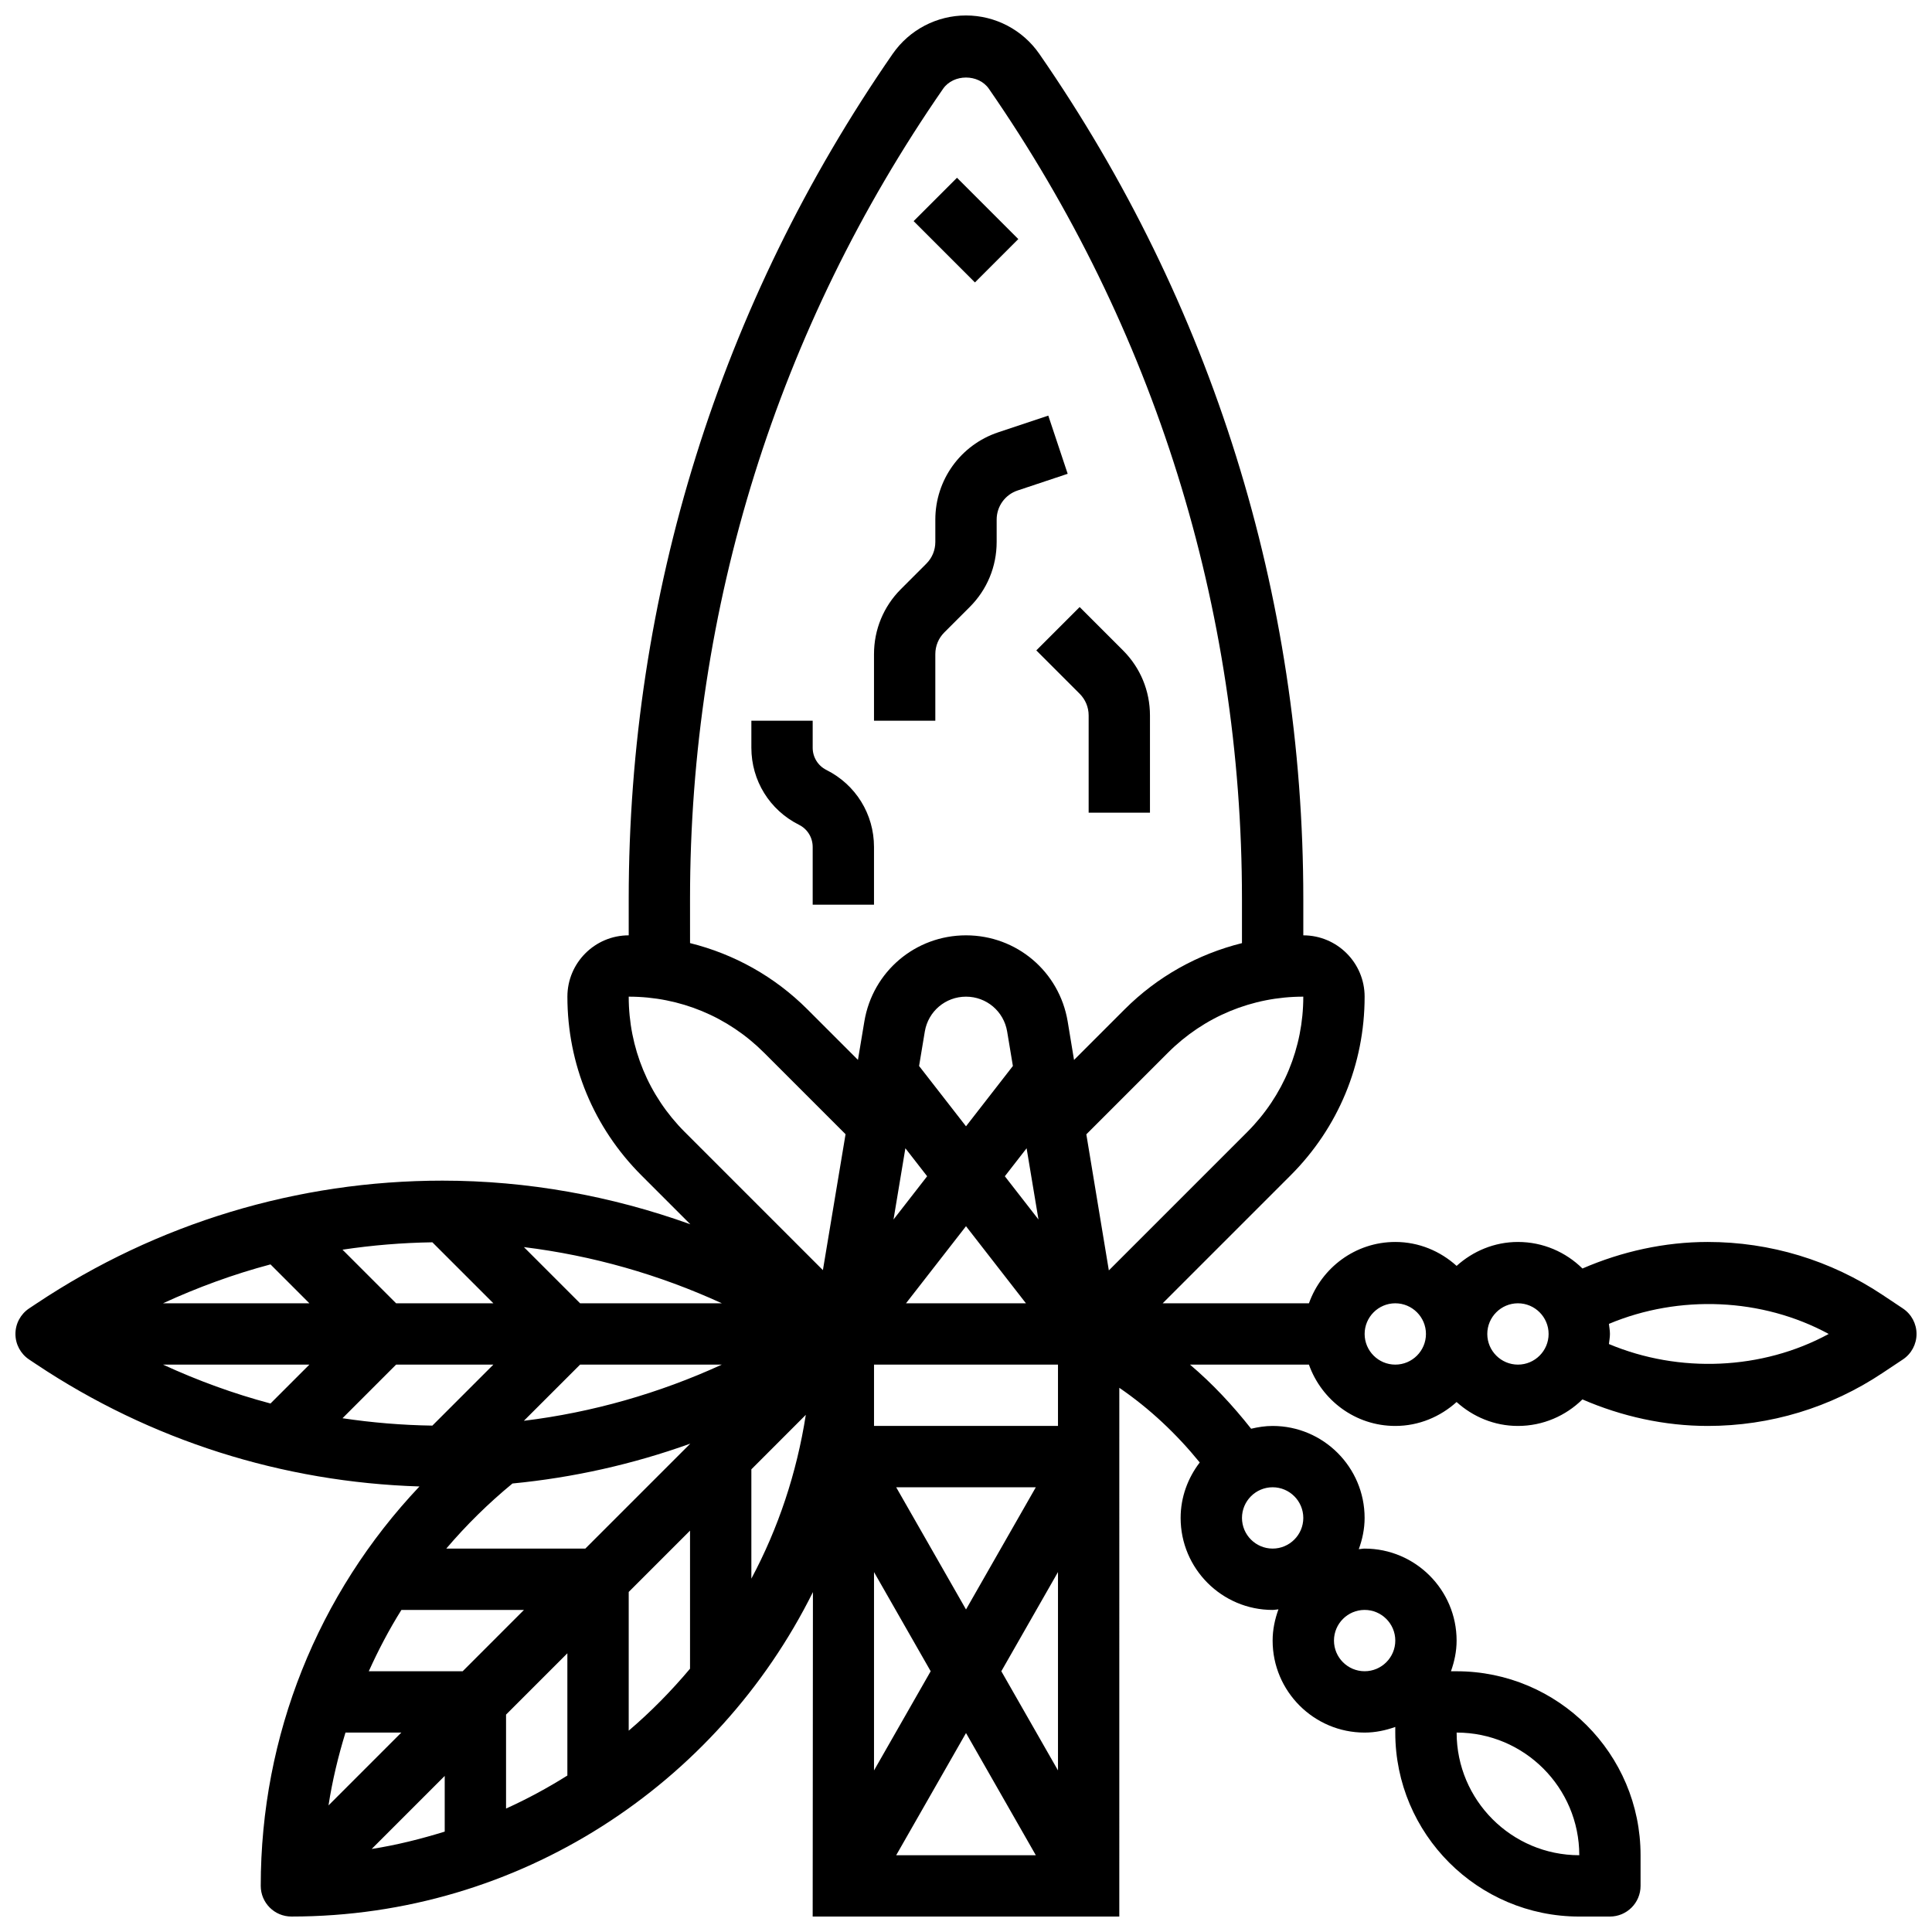 <?xml version="1.0" encoding="UTF-8"?>
<!-- Uploaded to: ICON Repo, www.iconrepo.com, Generator: ICON Repo Mixer Tools -->
<svg width="800px" height="800px" version="1.1" viewBox="144 144 512 512" xmlns="http://www.w3.org/2000/svg">
 <defs>
  <clipPath id="a">
   <path d="m148.09 148.09h503.81v503.81h-503.81z"/>
  </clipPath>
 </defs>
 <path d="m391.87 317.35c0-2.168 0.844-4.219 2.383-5.754l6.727-6.727c4.609-4.598 7.144-10.727 7.144-17.242v-5.934c0-3.504 2.234-6.606 5.559-7.711l13.262-4.422-5.137-15.414-13.27 4.422c-9.973 3.324-16.668 12.621-16.668 23.125v5.934c0 2.168-0.844 4.219-2.383 5.754l-6.727 6.727c-4.606 4.602-7.141 10.727-7.141 17.242v17.645h16.25z"/>
 <path d="m430.12 327.85c1.535 1.535 2.383 3.586 2.383 5.754v25.766h16.25v-25.766c0-6.508-2.535-12.637-7.144-17.242l-11.488-11.488-11.488 11.488z"/>
 <path d="m359.37 383.75h16.25v-15.293c0-8.695-4.836-16.52-12.621-20.414-2.238-1.121-3.629-3.379-3.629-5.883v-7.164h-16.25v7.168c0 8.695 4.836 16.52 12.621 20.414 2.242 1.117 3.629 3.375 3.629 5.879z"/>
 <path d="m386.12 202.6 11.492-11.492 16.25 16.25-11.492 11.492z"/>
 <g clip-path="url(#a)">
  <path d="m648.28 490.75-5.379-3.582c-13.766-9.184-29.781-14.035-46.332-14.035-11.395 0-22.746 2.504-33.203 7.035-4.406-4.34-10.434-7.035-17.098-7.035-6.266 0-11.93 2.445-16.25 6.34-4.324-3.902-9.988-6.34-16.25-6.34-10.578 0-19.52 6.816-22.883 16.25h-38.762l33.902-33.902c12.648-12.648 19.613-29.461 19.613-47.355 0-8.965-7.289-16.25-16.25-16.25v-9.652c0-80.398-24.191-157.84-69.949-223.93-4.414-6.383-11.68-10.195-19.438-10.195-7.762 0-15.023 3.812-19.438 10.184-45.758 66.102-69.949 143.54-69.949 223.94v9.652c-8.965 0-16.25 7.289-16.25 16.25 0 17.895 6.965 34.707 19.617 47.359l12.961 12.961c-21.008-7.555-43.242-11.562-65.684-11.562-38.426 0-75.637 11.27-107.61 32.578l-1.934 1.285c-2.269 1.512-3.625 4.055-3.625 6.769 0 2.715 1.355 5.258 3.625 6.769l1.926 1.285c30.277 20.184 65.27 31.227 101.52 32.359-26.926 28.477-42.062 65.992-42.062 105.85 0 4.484 3.641 8.125 8.125 8.125 60.547 0 112.92-35.121 138.21-85.98l-0.066 85.98h81.258l0.004-140.12c8.035 5.5 15.164 12.223 21.312 19.785-3.129 4.098-5.062 9.16-5.062 14.703 0 13.441 10.938 24.379 24.379 24.379 0.527 0 1.023-0.121 1.543-0.156-0.941 2.594-1.543 5.363-1.543 8.281 0 13.441 10.938 24.379 24.379 24.379 2.859 0 5.574-0.586 8.125-1.496v1.496c0 26.891 21.867 48.754 48.754 48.754h8.125c4.484 0 8.125-3.641 8.125-8.125v-8.125c0-26.891-21.867-48.754-48.754-48.754h-1.496c0.914-2.555 1.5-5.269 1.5-8.129 0-13.441-10.938-24.379-24.379-24.379-0.527 0-1.023 0.121-1.543 0.156 0.941-2.594 1.543-5.363 1.543-8.281 0-13.441-10.938-24.379-24.379-24.379-1.965 0-3.859 0.301-5.695 0.738-4.867-6.164-10.215-11.926-16.203-16.988h31.52c3.363 9.434 12.301 16.25 22.883 16.25 6.266 0 11.93-2.445 16.25-6.34 4.324 3.902 9.988 6.34 16.25 6.34 6.664 0 12.691-2.699 17.098-7.035 10.461 4.535 21.812 7.035 33.207 7.035 16.543 0 32.57-4.852 46.324-14.035l5.387-3.582c2.269-1.504 3.625-4.047 3.625-6.758 0-2.715-1.355-5.258-3.625-6.762zm-349.16 63.641h-36.852c5.273-6.191 11.125-11.969 17.543-17.25 16.098-1.551 31.926-5.102 47.121-10.562zm-37.266 60.246v14.758c-6.289 1.941-12.719 3.566-19.355 4.598zm-30.797 7.816c1.016-6.582 2.566-13.008 4.5-19.309h14.805zm47.051-24.066 16.25-16.25v32.398c-5.199 3.266-10.621 6.199-16.25 8.75zm-11.492-11.492h-24.883c2.527-5.598 5.379-11.035 8.645-16.25h32.48zm68.668-81.258c-16.625 7.613-34.316 12.668-52.453 14.887l14.895-14.887zm75.008-49.918 5.769-7.418 3.144 18.875zm5.59 33.664h-31.781l15.898-20.426zm-15.883-46.902-12.434-15.984 1.52-9.141c0.902-5.348 5.484-9.23 10.914-9.23s10.012 3.883 10.906 9.238l1.52 9.133zm-16.066 5.82 5.769 7.418-8.914 11.465zm-86.207 41.082-14.887-14.887c18.137 2.227 35.828 7.273 52.453 14.887zm-22.98 0h-25.777l-14.203-14.203c7.852-1.18 15.797-1.836 23.816-1.957zm-48.758 0h-38.785c9.207-4.234 18.715-7.711 28.48-10.305zm0 16.254-10.305 10.305c-9.766-2.594-19.273-6.07-28.48-10.305zm22.98 0h25.777l-16.164 16.164c-8.02-0.121-15.969-0.781-23.816-1.957zm108.58 13.309c-2.418 15.457-7.312 30.09-14.43 43.41v-28.969zm33.09 67.949-15.016 26.289v-52.566zm-9.141-48.754h37.004l-18.5 32.383zm18.504 65.129 18.5 32.383h-37.004zm9.359-16.375 15.016-26.285v52.566zm-33.738-65.008v-16.25h48.754v16.25zm98.91-77.895-36.68 36.68-5.965-36.062 21.633-21.633c9.578-9.578 22.32-14.852 35.863-14.852 0 13.547-5.273 26.285-14.852 35.867zm-147.67-61.773c0-77.074 23.191-151.32 67.062-214.69 2.754-3.973 9.387-3.981 12.141 0 43.875 63.367 67.066 137.61 67.066 214.69v11.719c-11.668 2.902-22.387 8.84-31.105 17.559l-13.398 13.398-1.684-10.199c-2.211-13.227-13.539-22.824-26.945-22.824s-24.734 9.598-26.938 22.816l-1.699 10.191-13.391-13.391c-8.719-8.719-19.438-14.66-31.105-17.559zm-16.25 25.906c13.547 0 26.289 5.273 35.867 14.855l21.598 21.598-6.004 36.023-36.609-36.609c-9.578-9.582-14.852-22.32-14.852-35.867zm0 194.52v-36.762l16.25-16.25v36.59c-4.965 5.906-10.375 11.414-16.25 16.422zm251.91 33.008c-17.926 0-32.504-14.578-32.504-32.504 17.926 0 32.504 14.578 32.504 32.504zm-48.758-56.883c0 4.477-3.648 8.125-8.125 8.125-4.477 0-8.125-3.648-8.125-8.125 0-4.477 3.648-8.125 8.125-8.125 4.477 0 8.125 3.648 8.125 8.125zm-24.379-32.504c0 4.477-3.648 8.125-8.125 8.125-4.477 0-8.125-3.648-8.125-8.125s3.648-8.125 8.125-8.125c4.477 0 8.125 3.648 8.125 8.125zm24.379-40.629c-4.477 0-8.125-3.648-8.125-8.125 0-4.477 3.648-8.125 8.125-8.125 4.477 0 8.125 3.648 8.125 8.125 0 4.477-3.648 8.125-8.125 8.125zm32.504 0c-4.477 0-8.125-3.648-8.125-8.125 0-4.477 3.648-8.125 8.125-8.125s8.125 3.648 8.125 8.125c0 4.477-3.648 8.125-8.125 8.125zm24.109-5.453c0.098-0.895 0.27-1.754 0.27-2.672s-0.172-1.781-0.27-2.672c18.625-7.816 40.605-6.906 58.246 2.672-17.641 9.586-39.629 10.488-58.246 2.672z"/>
 </g>
</svg>